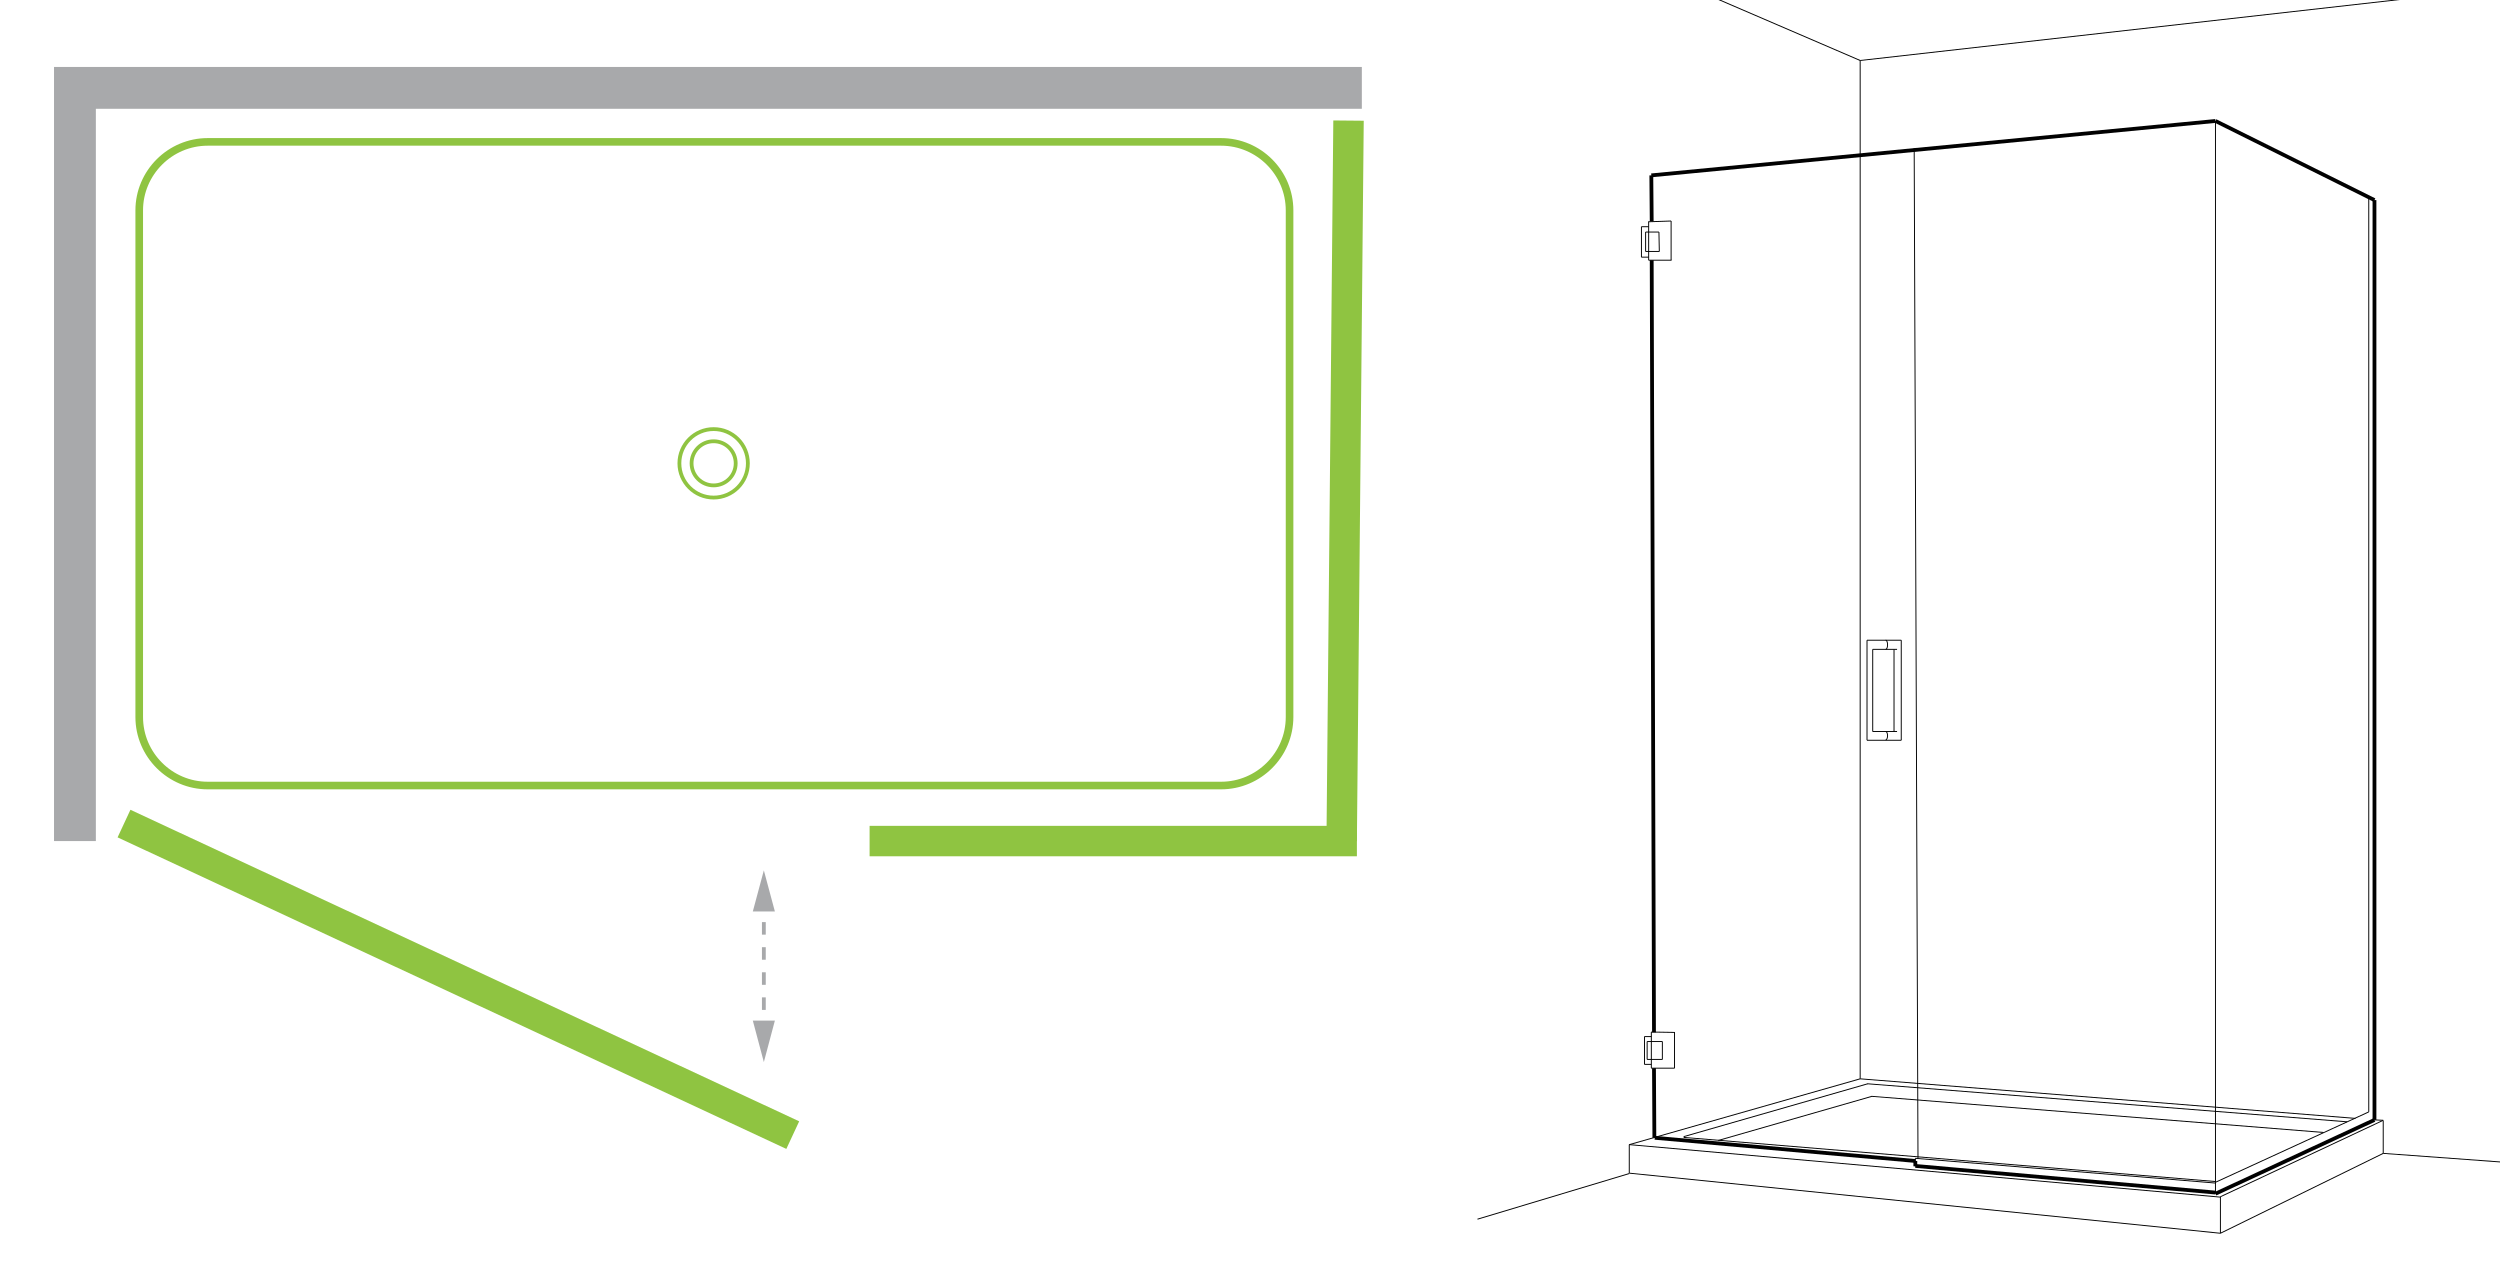 <?xml version="1.0" encoding="UTF-8"?>
<!-- Generator: Adobe Illustrator 26.0.2, SVG Export Plug-In . SVG Version: 6.00 Build 0)  -->
<svg xmlns="http://www.w3.org/2000/svg" xmlns:xlink="http://www.w3.org/1999/xlink" version="1.1" id="Layer_1" x="0px" y="0px" viewBox="0 0 657.2 337.9" style="enable-background:new 0 0 657.2 337.9;" xml:space="preserve">
<style type="text/css">
	.st0{fill:#FFFFFF;stroke:#000000;stroke-miterlimit:10;}
	.st1{fill:none;stroke:#A8A9AB;stroke-width:11;stroke-miterlimit:10;}
	.st2{fill:none;stroke:#8FC441;stroke-width:2;stroke-miterlimit:10;}
	.st3{display:none;}
	.st4{display:inline;fill:none;stroke:#010101;stroke-width:0.251;}
	.st5{display:inline;fill:none;stroke:#010101;stroke-width:0.25;}
	.st6{display:inline;fill:#FFFFFF;stroke:#010101;stroke-width:0.251;}
	.st7{display:inline;fill:none;stroke:#010101;}
	.st8{fill:none;stroke:#8FC441;stroke-miterlimit:10;}
	.st9{display:inline;fill:none;stroke:#010101;stroke-width:0.25;}
	.st10{fill:none;stroke:#8FC441;stroke-width:8;stroke-miterlimit:10;}
	.st11{display:inline;fill:none;stroke:#010101;stroke-width:0.273;}
	.st12{display:inline;fill:none;stroke:#010101;stroke-width:0.245;}
	.st13{display:inline;fill:none;stroke:#010101;stroke-width:0.318;}
	.st14{display:inline;fill:none;stroke:#010101;stroke-width:0.276;}
	.st15{fill:none;stroke:#A8A9AB;stroke-miterlimit:10;}
	.st16{fill:none;stroke:#A8A9AB;stroke-miterlimit:10;stroke-dasharray:3.298,3.298;}
	.st17{fill:#A8A9AB;}
	.st18{fill:none;stroke:#010101;}
	.st19{fill:none;stroke:#010101;stroke-width:0.25;}
</style>
<rect x="-7.1" y="-3.9" class="st0" width="672.6" height="347.4"></rect>
<image style="display:none;overflow:visible;" width="1920" height="1080" transform="matrix(1 0 0 1 -892.96 -361.099)">
</image>
<path class="st1" d="M41.6,234"></path>
<path class="st1" d="M349,221.1"></path>
<polyline class="st1" points="19.7,221.1 19.7,23.1 358,23.1 "></polyline>
<path class="st1" d="M227.3,221.1"></path>
<g>
	<path class="st2" d="M339,188.5c0,9.9-8.1,18-18,18H54.6c-9.9,0-18-8.1-18-18V55.3c0-9.9,8.1-18,18-18H321c9.9,0,18,8.1,18,18   V188.5z"></path>
</g>
<g class="st3">
	<path class="st4" d="M560.4,19.5c0-2.3,1.6-4.2,3.5-4.2c1.9,0,3.5,1.9,3.5,4.2c0,2.3-1.6,4.2-3.5,4.2   C561.9,23.8,560.4,21.9,560.4,19.5z"></path>
	<path class="st4" d="M564.6,15.4c0.2-0.1,0.5-0.1,0.8-0.1c1.9,0,3.5,1.9,3.5,4.2c0,2.3-1.6,4.2-3.5,4.2c-0.3,0-0.5,0-0.8-0.1"></path>
	<path class="st4" d="M560.4,30.6c0-2.3,1.6-4.2,3.5-4.2c1.9,0,3.5,1.9,3.5,4.2c0,2.3-1.6,4.2-3.5,4.2   C561.9,34.8,560.4,32.9,560.4,30.6z"></path>
	<path class="st4" d="M564.6,26.5c0.2-0.1,0.5-0.1,0.8-0.1c1.9,0,3.5,1.9,3.5,4.2c0,2.3-1.6,4.2-3.5,4.2c-0.3,0-0.5,0-0.8-0.1"></path>
	<line class="st5" x1="493.9" y1="35.9" x2="573.1" y2="25.9"></line>
	<line class="st5" x1="493.9" y1="32.6" x2="573.1" y2="22.3"></line>
	<path class="st6" d="M497.8,38.5c0-2.3,1.5-4.1,3.4-4.1c1.9,0,3.4,1.9,3.4,4.1c0,2.3-1.5,4.1-3.4,4.1   C499.4,42.6,497.8,40.8,497.8,38.5z"></path>
	<path class="st4" d="M502,34.4c0.2-0.1,0.5-0.1,0.7-0.1c1.9,0,3.4,1.9,3.4,4.1c0,2.3-1.5,4.1-3.4,4.1c-0.3,0-0.5,0-0.7-0.1"></path>
	<path class="st6" d="M497.8,28c0-2.3,1.5-4.1,3.4-4.1c1.9,0,3.4,1.9,3.4,4.1c0,2.3-1.5,4.1-3.4,4.1C499.4,32.1,497.8,30.3,497.8,28   z"></path>
	<path class="st4" d="M502,24c0.2-0.1,0.5-0.1,0.7-0.1c1.9,0,3.4,1.9,3.4,4.1c0,2.3-1.5,4.1-3.4,4.1c-0.3,0-0.5,0-0.7-0.1"></path>
	<line class="st5" x1="494" y1="19.1" x2="573.1" y2="7.2"></line>
	<line class="st5" x1="396" y1="-16.9" x2="369.4" y2="-27.1"></line>
	<line class="st5" x1="396" y1="-16.9" x2="398.1" y2="252.9"></line>
	<line class="st5" x1="482.2" y1="-34.4" x2="482.2" y2="267.8"></line>
	<line class="st5" x1="482.2" y1="267.8" x2="572.9" y2="286.5"></line>
	<line class="st5" x1="591.1" y1="292.6" x2="398.1" y2="252.9"></line>
	<line class="st7" x1="493.4" y1="262.6" x2="572.9" y2="278.3"></line>
	<line class="st5" x1="493.4" y1="262.6" x2="482.2" y2="267.8"></line>
	<line class="st7" x1="493.9" y1="23.9" x2="493.9" y2="262.6"></line>
	<line class="st5" x1="493.9" y1="-29.7" x2="493.9" y2="35.9"></line>
	<line class="st7" x1="493.8" y1="24.5" x2="573.2" y2="13.3"></line>
	<line class="st5" x1="398.1" y1="252.9" x2="369.9" y2="262.6"></line>
	<line class="st5" x1="572.9" y1="278.7" x2="572.9" y2="275.3"></line>
	<line class="st4" x1="573.2" y1="-52.9" x2="572.9" y2="286.5"></line>
	<line class="st4" x1="570.2" y1="139.4" x2="570.4" y2="180.4"></line>
	<line class="st4" x1="567.8" y1="139.4" x2="568.1" y2="180.4"></line>
	<line class="st4" x1="568.1" y1="180.4" x2="570.4" y2="180.4"></line>
	<line class="st4" x1="567.8" y1="139.4" x2="570.2" y2="139.4"></line>
	<line class="st4" x1="573" y1="171.1" x2="570.4" y2="171.2"></line>
	<line class="st4" x1="573" y1="173.6" x2="570.4" y2="173.8"></line>
	<line class="st4" x1="573" y1="147.3" x2="570.2" y2="147.3"></line>
	<line class="st4" x1="573" y1="144.6" x2="570.2" y2="144.6"></line>
	<path class="st5" d="M573.2-52.9c9.3-1.9,17.9-3.6,17.9-3.6"></path>
	<line class="st5" x1="396" y1="-16.9" x2="482.2" y2="-34.4"></line>
	<line class="st5" x1="482.2" y1="-34.4" x2="494.2" y2="-29.7"></line>
	<line class="st4" x1="591.1" y1="-56.5" x2="591.1" y2="292.6"></line>
	<line class="st5" x1="641.3" y1="-2.7" x2="707.8" y2="-12.7"></line>
	<line class="st5" x1="641.3" y1="-2.7" x2="640.7" y2="244.4"></line>
	<line class="st5" x1="591.2" y1="292.6" x2="640.7" y2="244.4"></line>
	<line class="st5" x1="640.7" y1="244.4" x2="707.8" y2="253"></line>
	<line class="st5" x1="591.1" y1="-56.5" x2="641.3" y2="-2.7"></line>
	<line class="st7" x1="573.2" y1="13.3" x2="572.9" y2="278.3"></line>
</g>
<circle class="st8" cx="187.6" cy="121.8" r="9"></circle>
<circle class="st8" cx="187.6" cy="121.8" r="5.8"></circle>
<g class="st3">
	
		<image style="display:inline;overflow:visible;" width="939" height="675" transform="matrix(1 0 0 1 -206.99 -160.35)">
	</image>
</g>
<image style="display:none;overflow:visible;" width="766" height="803" transform="matrix(1 0 0 1 -99.517 -58.48)">
</image>
<g class="st3">
	<line class="st5" x1="434.1" y1="45.4" x2="434.1" y2="53.4"></line>
	<line class="st5" x1="445.8" y1="44.2" x2="445.8" y2="52.5"></line>
	<line class="st5" x1="434.1" y1="45.3" x2="445.8" y2="44.2"></line>
	<line class="st5" x1="442.6" y1="46.5" x2="445.8" y2="46.2"></line>
	<line class="st5" x1="434.1" y1="47.3" x2="437.3" y2="47"></line>
	<line class="st5" x1="434.1" y1="53.4" x2="445.8" y2="52.5"></line>
	<line class="st5" x1="437.3" y1="49" x2="442.6" y2="48.5"></line>
	<line class="st5" x1="437.3" y1="47" x2="437.3" y2="49"></line>
	<line class="st5" x1="442.6" y1="48.5" x2="442.6" y2="46.5"></line>
	<line class="st5" x1="434.9" y1="295.4" x2="434.9" y2="287.3"></line>
	<line class="st5" x1="446.6" y1="296.5" x2="446.6" y2="288.2"></line>
	<line class="st5" x1="435.3" y1="295.4" x2="446.6" y2="296.3"></line>
	<line class="st5" x1="434.9" y1="295.4" x2="435.3" y2="295.4"></line>
	<line class="st5" x1="443.4" y1="294.1" x2="446.6" y2="294.3"></line>
	<line class="st5" x1="434.9" y1="293.4" x2="438.1" y2="293.7"></line>
	<line class="st5" x1="434.9" y1="291.5" x2="446.6" y2="292.4"></line>
	<line class="st5" x1="434.9" y1="287.3" x2="446.6" y2="288.2"></line>
	<line class="st9" x1="438.1" y1="293.7" x2="438.1" y2="291.7"></line>
	<line class="st5" x1="443.4" y1="292.2" x2="443.4" y2="294.1"></line>
	<line class="st7" x1="434.1" y1="45.5" x2="434.8" y2="295.4"></line>
	<line class="st7" x1="434.1" y1="45.5" x2="513.4" y2="37.8"></line>
	<line class="st5" x1="623" y1="0.4" x2="620.9" y2="298.7"></line>
	<line class="st5" x1="583.1" y1="319.9" x2="621.2" y2="298.7"></line>
	<line class="st5" x1="431.5" y1="304.6" x2="583.1" y2="319.9"></line>
	<line class="st5" x1="431.5" y1="304.6" x2="390.3" y2="317"></line>
	<line class="st5" x1="486.6" y1="15.6" x2="486.6" y2="280.5"></line>
	<line class="st5" x1="623" y1="0.4" x2="673.8" y2="-5.4"></line>
	<line class="st5" x1="486.4" y1="15.9" x2="513.4" y2="12.8"></line>
	<line class="st5" x1="486.6" y1="15.6" x2="390.3" y2="-25.9"></line>
	<line class="st5" x1="431.5" y1="296.3" x2="513.4" y2="303.6"></line>
	<line class="st7" x1="434.9" y1="295.4" x2="513.4" y2="302.3"></line>
	<line class="st5" x1="431.5" y1="304.6" x2="431.5" y2="296.3"></line>
	<line class="st5" x1="446.6" y1="292" x2="486.6" y2="280.5"></line>
	<line class="st5" x1="431.5" y1="296.3" x2="434.9" y2="295.4"></line>
	<line class="st5" x1="446.6" y1="293.8" x2="488.5" y2="281.8"></line>
	<line class="st5" x1="450.9" y1="296" x2="489.6" y2="284.9"></line>
	<line class="st5" x1="486.6" y1="280.5" x2="513.4" y2="282.7"></line>
	<line class="st5" x1="488.4" y1="281.8" x2="513.4" y2="283.8"></line>
	<line class="st5" x1="489.4" y1="284.9" x2="513.5" y2="286.8"></line>
	<line class="st5" x1="446.6" y1="295.7" x2="513.4" y2="301.2"></line>
	<line class="st5" x1="620.9" y1="298.7" x2="674.1" y2="302.7"></line>
	<line class="st5" x1="511.8" y1="170.1" x2="503.1" y2="170.1"></line>
	<line class="st5" x1="503.1" y1="170.1" x2="503.1" y2="195.3"></line>
	<line class="st5" x1="503.1" y1="195.3" x2="511.8" y2="195.3"></line>
	<line class="st5" x1="511.8" y1="195.3" x2="511.8" y2="170.1"></line>
	<line class="st5" x1="510.7" y1="172.4" x2="504.6" y2="172.4"></line>
	<line class="st5" x1="504.6" y1="172.4" x2="504.6" y2="193.1"></line>
	<line class="st5" x1="504.6" y1="193.1" x2="510.7" y2="193.1"></line>
	<line class="st5" x1="509.9" y1="172.4" x2="509.9" y2="193.1"></line>
	<path class="st5" d="M507.8,170.1c0.3,0,0.5,0.5,0.5,1.1c0,0.6-0.2,1.1-0.5,1.1"></path>
	<path class="st5" d="M507.9,193.1c0.3,0,0.5,0.5,0.5,1.1c0,0.6-0.2,1.1-0.5,1.1"></path>
	<line class="st5" x1="582.5" y1="-18.5" x2="582.5" y2="319.9"></line>
	<line class="st5" x1="513.4" y1="-9.4" x2="582.5" y2="-18.5"></line>
	<line class="st5" x1="513.4" y1="303.3" x2="513.4" y2="-9.4"></line>
	<line class="st7" x1="513.4" y1="302.3" x2="513.4" y2="37.8"></line>
	<line class="st5" x1="582.5" y1="-18.5" x2="623" y2="0.4"></line>
	<line class="st5" x1="513.4" y1="303.6" x2="513.4" y2="312.9"></line>
</g>
<line class="st10" x1="228.6" y1="221.1" x2="356.7" y2="221.1"></line>
<line class="st10" x1="354.5" y1="31.7" x2="352.7" y2="221.1"></line>
<g class="st3">
	<line class="st7" x1="434.5" y1="45.5" x2="435.2" y2="295.6"></line>
	<line class="st7" x1="434.5" y1="45.5" x2="523.3" y2="37"></line>
	<line class="st5" x1="523.3" y1="218" x2="523.3" y2="314.5"></line>
	<line class="st5" x1="582.6" y1="320.5" x2="620.9" y2="299.8"></line>
	<line class="st5" x1="431.8" y1="305.2" x2="582.6" y2="320.5"></line>
	<line class="st5" x1="431.8" y1="305.2" x2="389.3" y2="318.1"></line>
	<line class="st5" x1="488.7" y1="15.7" x2="488.7" y2="280.4"></line>
	<path class="st5" d="M623.1,0.5c28.8-3.3,50.8-5.8,50.8-5.8"></path>
	<path class="st5" d="M488.7,15.7c0,0,14.1-1.6,34.6-3.9"></path>
	<line class="st5" x1="488.7" y1="15.7" x2="389.3" y2="-27.1"></line>
	<line class="st5" x1="502.8" y1="38.5" x2="503.7" y2="301"></line>
	<line class="st7" x1="503.1" y1="302.9" x2="523.3" y2="304.7"></line>
	<line class="st5" x1="431.8" y1="296.7" x2="503.1" y2="303"></line>
	<line class="st7" x1="435.3" y1="295.7" x2="503.1" y2="301.7"></line>
	<line class="st5" x1="431.8" y1="305.2" x2="431.8" y2="296.7"></line>
	<line class="st5" x1="446.9" y1="292.4" x2="488.7" y2="280.4"></line>
	<path class="st5" d="M431.8,296.7c0,0,1.6-0.5,3.8-1.1"></path>
	<line class="st5" x1="446.9" y1="294.2" x2="490.7" y2="281.7"></line>
	<line class="st5" x1="451.9" y1="296.4" x2="491.8" y2="284.9"></line>
	<line class="st5" x1="488.7" y1="280.1" x2="523.3" y2="282.9"></line>
	<line class="st5" x1="490.6" y1="281.7" x2="523.3" y2="284.3"></line>
	<line class="st5" x1="491.7" y1="284.9" x2="523.3" y2="287.4"></line>
	<line class="st5" x1="503.1" y1="300.7" x2="523.3" y2="302.3"></line>
	<line class="st5" x1="446.9" y1="296" x2="521.9" y2="302.1"></line>
	<line class="st5" x1="503.1" y1="301" x2="503.1" y2="303.1"></line>
	<line class="st7" x1="503.1" y1="301.7" x2="503.1" y2="303.1"></line>
	<line class="st5" x1="499.4" y1="166.3" x2="490.5" y2="166.3"></line>
	<line class="st5" x1="490.5" y1="166.3" x2="490.5" y2="192.4"></line>
	<line class="st5" x1="490.5" y1="192.4" x2="499.4" y2="192.4"></line>
	<line class="st5" x1="499.4" y1="192.4" x2="499.4" y2="166.3"></line>
	<line class="st5" x1="498.3" y1="168.7" x2="492" y2="168.7"></line>
	<line class="st5" x1="492" y1="168.7" x2="492" y2="190.1"></line>
	<line class="st5" x1="492" y1="190.1" x2="498.3" y2="190.1"></line>
	<line class="st5" x1="497.5" y1="168.7" x2="497.5" y2="190.1"></line>
	<path class="st5" d="M495.4,166.3c0.3,0,0.5,0.5,0.5,1.2c0,0.7-0.2,1.2-0.5,1.2"></path>
	<path class="st5" d="M495.4,190.1c0.3,0,0.5,0.5,0.5,1.1c0,0.6-0.2,1.1-0.5,1.1"></path>
	<line class="st5" x1="623.1" y1="0.4" x2="620.9" y2="299.8"></line>
	<line class="st5" x1="620.9" y1="299.9" x2="674.1" y2="303.8"></line>
	<line class="st5" x1="582.6" y1="-17" x2="582.6" y2="320.5"></line>
	<line class="st7" x1="523.3" y1="37" x2="523.3" y2="304.8"></line>
	<line class="st5" x1="523.3" y1="-9" x2="523.3" y2="304.8"></line>
	<line class="st5" x1="523.3" y1="-9" x2="582.6" y2="-16.7"></line>
	<line class="st5" x1="582.6" y1="-17" x2="623.1" y2="0.4"></line>
	<line class="st5" x1="519.3" y1="49.9" x2="519.3" y2="55.8"></line>
	<line class="st5" x1="434.5" y1="45.5" x2="434.5" y2="53.6"></line>
	<line class="st5" x1="446.2" y1="44.4" x2="446.2" y2="52.7"></line>
	<line class="st5" x1="434.5" y1="45.5" x2="446.2" y2="44.4"></line>
	<line class="st5" x1="443" y1="46.7" x2="446.2" y2="46.4"></line>
	<line class="st5" x1="434.5" y1="47.5" x2="437.7" y2="47.2"></line>
	<line class="st5" x1="434.5" y1="53.6" x2="446.2" y2="52.7"></line>
	<line class="st5" x1="437.7" y1="49.2" x2="443" y2="48.7"></line>
	<line class="st5" x1="437.7" y1="47.2" x2="437.7" y2="49.1"></line>
	<line class="st5" x1="443" y1="48.7" x2="443" y2="46.7"></line>
	<line class="st5" x1="435.2" y1="295.6" x2="435.2" y2="287.6"></line>
	<line class="st5" x1="446.9" y1="296.7" x2="446.9" y2="288.4"></line>
	<line class="st5" x1="435.6" y1="295.6" x2="446.9" y2="296.5"></line>
	<line class="st5" x1="435.2" y1="295.6" x2="435.6" y2="295.6"></line>
	<line class="st5" x1="443.7" y1="294.3" x2="446.9" y2="294.6"></line>
	<line class="st5" x1="435.2" y1="293.6" x2="438.4" y2="293.9"></line>
	<line class="st5" x1="435.2" y1="291.7" x2="446.9" y2="292.6"></line>
	<line class="st5" x1="435.2" y1="287.6" x2="446.9" y2="288.4"></line>
	<line class="st9" x1="438.4" y1="293.9" x2="438.4" y2="292"></line>
	<line class="st5" x1="443.7" y1="292.4" x2="443.7" y2="294.3"></line>
	<line class="st5" x1="519.3" y1="49.9" x2="523.3" y2="49.6"></line>
	<line class="st5" x1="519.3" y1="55.8" x2="523.3" y2="55.5"></line>
</g>
<g class="st3">
	<line class="st7" x1="434.3" y1="45.4" x2="435" y2="295.4"></line>
	<line class="st7" x1="434.3" y1="45.4" x2="535.9" y2="35.6"></line>
	<line class="st5" x1="523" y1="217.7" x2="523" y2="314"></line>
	<line class="st5" x1="582.2" y1="320" x2="620.5" y2="299.4"></line>
	<line class="st5" x1="431.6" y1="304.7" x2="582.2" y2="320"></line>
	<line class="st5" x1="431.6" y1="304.7" x2="389.2" y2="317.6"></line>
	<line class="st5" x1="488.4" y1="15.7" x2="488.4" y2="280"></line>
	<line class="st5" x1="622.6" y1="0.5" x2="673.4" y2="-5.3"></line>
	<line class="st5" x1="488.4" y1="15.7" x2="535.8" y2="10.3"></line>
	<line class="st5" x1="488.4" y1="15.7" x2="389.2" y2="-27.1"></line>
	<line class="st5" x1="523" y1="215.5" x2="523" y2="218.2"></line>
	<line class="st5" x1="502.5" y1="38.4" x2="503.4" y2="300.6"></line>
	<line class="st7" x1="502.8" y1="302.4" x2="523" y2="304.2"></line>
	<line class="st5" x1="431.6" y1="296.3" x2="502.8" y2="302.6"></line>
	<line class="st7" x1="435.1" y1="295.3" x2="502.8" y2="301.3"></line>
	<line class="st5" x1="431.6" y1="304.7" x2="431.6" y2="296.3"></line>
	<line class="st5" x1="446.7" y1="291.9" x2="488.4" y2="280"></line>
	<line class="st5" x1="431.6" y1="296.3" x2="435.1" y2="295.3"></line>
	<line class="st5" x1="446.7" y1="293.8" x2="490.4" y2="281.3"></line>
	<line class="st5" x1="451.7" y1="295.9" x2="491.5" y2="284.5"></line>
	<line class="st5" x1="488.4" y1="279.7" x2="523.5" y2="282.5"></line>
	<line class="st5" x1="490.3" y1="281.2" x2="523" y2="283.8"></line>
	<line class="st5" x1="491.4" y1="284.5" x2="523" y2="287"></line>
	<line class="st5" x1="502.8" y1="300.2" x2="523" y2="301.9"></line>
	<line class="st5" x1="446.7" y1="295.5" x2="523.3" y2="301.8"></line>
	<line class="st5" x1="502.8" y1="300.6" x2="502.8" y2="302.7"></line>
	<line class="st7" x1="502.8" y1="301.3" x2="502.8" y2="302.7"></line>
	<line class="st7" x1="535.9" y1="218.2" x2="523" y2="218.2"></line>
	<line class="st5" x1="499.1" y1="166.1" x2="490.2" y2="166.1"></line>
	<line class="st5" x1="490.2" y1="166.1" x2="490.2" y2="192.1"></line>
	<line class="st5" x1="490.2" y1="192.1" x2="499.1" y2="192.1"></line>
	<line class="st5" x1="499.1" y1="192.1" x2="499.1" y2="166.1"></line>
	<line class="st5" x1="498" y1="168.4" x2="491.7" y2="168.4"></line>
	<line class="st5" x1="491.7" y1="168.4" x2="491.7" y2="189.8"></line>
	<line class="st5" x1="491.7" y1="189.8" x2="498" y2="189.8"></line>
	<line class="st5" x1="497.2" y1="168.4" x2="497.2" y2="189.8"></line>
	<path class="st5" d="M495.1,166.1c0.3,0,0.5,0.5,0.5,1.2c0,0.7-0.2,1.2-0.5,1.2"></path>
	<path class="st5" d="M495.1,189.8c0.3,0,0.5,0.5,0.5,1.1c0,0.6-0.2,1.1-0.5,1.1"></path>
	<line class="st5" x1="622.6" y1="0.6" x2="620.4" y2="299.4"></line>
	<line class="st5" x1="620.5" y1="299.4" x2="673.5" y2="303.4"></line>
	<line class="st5" x1="582.2" y1="-19.5" x2="582.2" y2="320"></line>
	<line class="st5" x1="534.8" y1="218.2" x2="523" y2="218.2"></line>
	<line class="st7" x1="523" y1="218.2" x2="523" y2="304.4"></line>
	<line class="st11" x1="523" y1="215.5" x2="535.8" y2="215.5"></line>
	<line class="st5" x1="535.8" y1="-13.4" x2="535.8" y2="218.2"></line>
	<line class="st7" x1="535.8" y1="34.9" x2="535.8" y2="218.2"></line>
	<line class="st5" x1="535.9" y1="-13.4" x2="582.2" y2="-19.5"></line>
	<line class="st5" x1="582.2" y1="-19.5" x2="622.6" y2="0.6"></line>
	<line class="st12" x1="434.3" y1="45.2" x2="434.3" y2="53.3"></line>
	<line class="st5" x1="446" y1="44.1" x2="446" y2="52.4"></line>
	<line class="st5" x1="434.3" y1="45.2" x2="446" y2="44.1"></line>
	<line class="st5" x1="442.8" y1="46.4" x2="446" y2="46.1"></line>
	<line class="st5" x1="434.3" y1="47.2" x2="437.5" y2="46.9"></line>
	<line class="st5" x1="434.3" y1="53.3" x2="446" y2="52.4"></line>
	<line class="st5" x1="437.5" y1="48.9" x2="442.8" y2="48.4"></line>
	<line class="st5" x1="437.5" y1="46.9" x2="437.5" y2="48.9"></line>
	<line class="st5" x1="442.8" y1="48.4" x2="442.8" y2="46.4"></line>
	<line class="st5" x1="435" y1="295.2" x2="435" y2="287.2"></line>
	<line class="st5" x1="446.7" y1="296.3" x2="446.7" y2="288"></line>
	<line class="st5" x1="435.4" y1="295.2" x2="446.7" y2="296.1"></line>
	<line class="st5" x1="435" y1="295.2" x2="435.4" y2="295.2"></line>
	<line class="st5" x1="443.5" y1="293.9" x2="446.7" y2="294.2"></line>
	<line class="st5" x1="435" y1="293.2" x2="438.2" y2="293.5"></line>
	<line class="st5" x1="435" y1="291.3" x2="446.7" y2="292.2"></line>
	<line class="st5" x1="435" y1="287.2" x2="446.7" y2="288"></line>
	<line class="st9" x1="438.2" y1="293.5" x2="438.2" y2="291.6"></line>
	<line class="st5" x1="443.5" y1="292" x2="443.5" y2="293.9"></line>
	<line class="st5" x1="531.8" y1="49.4" x2="531.8" y2="55.3"></line>
	<line class="st5" x1="531.8" y1="49.4" x2="535.8" y2="49.1"></line>
	<line class="st5" x1="531.8" y1="55.3" x2="535.8" y2="55"></line>
</g>
<g class="st3">
	<line class="st5" x1="582.1" y1="320.5" x2="620.5" y2="299.9"></line>
	<line class="st5" x1="622.6" y1="0.5" x2="620.5" y2="299.9"></line>
	<line class="st5" x1="620.5" y1="299.9" x2="673.6" y2="303.9"></line>
	<line class="st5" x1="582.1" y1="-17" x2="582.1" y2="320.5"></line>
	<line class="st5" x1="559" y1="-13.9" x2="559" y2="318.2"></line>
	<line class="st5" x1="559" y1="-13.9" x2="582.1" y2="-17"></line>
	<line class="st5" x1="582.1" y1="-17" x2="622.7" y2="0.5"></line>
	<line class="st13" x1="454" y1="43.4" x2="454.8" y2="298.8"></line>
	<line class="st7" x1="433.9" y1="45.5" x2="434.6" y2="297.2"></line>
	<line class="st7" x1="433.9" y1="45.5" x2="559" y2="33.5"></line>
	<line class="st5" x1="428.1" y1="304.9" x2="582" y2="320.5"></line>
	<line class="st5" x1="428.1" y1="305" x2="388.7" y2="316.9"></line>
	<line class="st5" x1="488.1" y1="15.7" x2="488.1" y2="280.4"></line>
	<line class="st5" x1="622.6" y1="0.5" x2="673.6" y2="-5.3"></line>
	<line class="st5" x1="488.1" y1="15.7" x2="559" y2="7.7"></line>
	<line class="st5" x1="488.1" y1="15.7" x2="388.7" y2="-27.1"></line>
	<line class="st5" x1="522.2" y1="37" x2="523.2" y2="302.3"></line>
	<line class="st7" x1="522.7" y1="304.8" x2="559" y2="308"></line>
	<line class="st7" x1="434.3" y1="297" x2="454.8" y2="298.8"></line>
	<line class="st5" x1="428.1" y1="297.5" x2="559" y2="309.1"></line>
	<line class="st7" x1="454.7" y1="297.5" x2="522.6" y2="303.5"></line>
	<line class="st5" x1="428.1" y1="304.9" x2="428.1" y2="297.5"></line>
	<path class="st5" d="M456,289.6c5.9-1.7,32.1-9.1,32.1-9.1"></path>
	<line class="st5" x1="428.1" y1="297.5" x2="454.8" y2="289.9"></line>
	<path class="st5" d="M461.3,290c10.2-2.9,28.8-8.3,28.8-8.3"></path>
	<line class="st5" x1="442.3" y1="295.4" x2="454.7" y2="291.9"></line>
	<path class="st5" d="M466.5,292.1c10.7-3.1,24.7-7.1,24.7-7.1"></path>
	<line class="st5" x1="451.3" y1="296.4" x2="454.7" y2="295.4"></line>
	<line class="st5" x1="488.1" y1="280.4" x2="559" y2="286"></line>
	<line class="st5" x1="490" y1="281.7" x2="559" y2="287.2"></line>
	<line class="st5" x1="491.1" y1="285" x2="559" y2="290.4"></line>
	<line class="st5" x1="522.7" y1="302.7" x2="559" y2="305.7"></line>
	<line class="st14" x1="434.8" y1="295.4" x2="454.7" y2="297.1"></line>
	<line class="st5" x1="466.5" y1="297.7" x2="559" y2="305.3"></line>
	<line class="st5" x1="442.3" y1="295.7" x2="454.7" y2="296.7"></line>
	<line class="st5" x1="522.7" y1="302.7" x2="522.7" y2="304.9"></line>
	<line class="st5" x1="518.9" y1="166.4" x2="510" y2="166.4"></line>
	<line class="st5" x1="510" y1="166.4" x2="510" y2="192.4"></line>
	<line class="st5" x1="510" y1="192.4" x2="518.9" y2="192.4"></line>
	<line class="st5" x1="518.9" y1="192.4" x2="518.9" y2="166.4"></line>
	<line class="st5" x1="517.8" y1="168.7" x2="511.4" y2="168.7"></line>
	<line class="st5" x1="511.4" y1="168.7" x2="511.4" y2="190.2"></line>
	<line class="st5" x1="511.4" y1="190.2" x2="517.8" y2="190.2"></line>
	<line class="st5" x1="517" y1="168.7" x2="517" y2="190.2"></line>
	<path class="st5" d="M514.8,166.4c0.3,0,0.5,0.5,0.5,1.2c0,0.7-0.2,1.2-0.5,1.2"></path>
	<path class="st5" d="M514.9,190.2c0.3,0,0.5,0.5,0.5,1.1c0,0.6-0.2,1.1-0.5,1.1"></path>
	<line class="st7" x1="522.6" y1="303.5" x2="522.6" y2="304.8"></line>
	<line class="st5" x1="454" y1="43.7" x2="454" y2="51.8"></line>
	<line class="st5" x1="465.7" y1="42.6" x2="465.7" y2="50.9"></line>
	<line class="st5" x1="454" y1="43.7" x2="465.7" y2="42.6"></line>
	<line class="st5" x1="462.5" y1="44.9" x2="465.7" y2="44.6"></line>
	<line class="st5" x1="452.8" y1="45.7" x2="457.2" y2="45.3"></line>
	<line class="st5" x1="448.4" y1="52.2" x2="465.7" y2="50.9"></line>
	<line class="st5" x1="457.2" y1="47.4" x2="462.5" y2="46.9"></line>
	<line class="st5" x1="457.2" y1="45.4" x2="457.2" y2="47.3"></line>
	<line class="st5" x1="462.5" y1="46.9" x2="462.5" y2="44.9"></line>
	<line class="st5" x1="454.8" y1="297.5" x2="454.8" y2="289.5"></line>
	<line class="st5" x1="466.5" y1="298.6" x2="466.5" y2="290.4"></line>
	<line class="st5" x1="455.2" y1="297.6" x2="466.5" y2="298.5"></line>
	<line class="st5" x1="454.8" y1="297.5" x2="455.2" y2="297.6"></line>
	<line class="st5" x1="463.3" y1="296.3" x2="466.5" y2="296.5"></line>
	<line class="st5" x1="454.8" y1="295.6" x2="458" y2="295.8"></line>
	<line class="st5" x1="454.8" y1="293.6" x2="466.5" y2="294.6"></line>
	<line class="st5" x1="454.8" y1="289.5" x2="466.5" y2="290.4"></line>
	<line class="st9" x1="458" y1="295.9" x2="458" y2="293.9"></line>
	<line class="st5" x1="463.3" y1="294.3" x2="463.3" y2="296.3"></line>
	<path class="st7" d="M450.1,22.7"></path>
	<line class="st5" x1="448.4" y1="52.2" x2="448.4" y2="44.1"></line>
	<line class="st5" x1="452.8" y1="51.9" x2="452.8" y2="45.9"></line>
	<line class="st5" x1="554.9" y1="48.1" x2="554.9" y2="54"></line>
	<line class="st5" x1="554.9" y1="48.1" x2="559" y2="47.8"></line>
	<line class="st5" x1="554.9" y1="54" x2="559" y2="53.7"></line>
	<line class="st5" x1="437.9" y1="57" x2="437.9" y2="62.9"></line>
	<line class="st5" x1="433.9" y1="57.3" x2="437.9" y2="57"></line>
	<line class="st5" x1="433.9" y1="63.1" x2="437.9" y2="62.9"></line>
	<line class="st7" x1="559" y1="33.5" x2="559" y2="308"></line>
</g>
<line class="st10" x1="208.4" y1="298.4" x2="32.6" y2="216.5"></line>
<g>
	<g>
		<line class="st15" x1="200.8" y1="237.6" x2="200.8" y2="239.1"></line>
		<line class="st16" x1="200.8" y1="242.4" x2="200.8" y2="267.2"></line>
		<line class="st15" x1="200.8" y1="268.8" x2="200.8" y2="270.3"></line>
		<g>
			<polygon class="st17" points="197.9,239.6 200.8,228.8 203.7,239.6    "></polygon>
		</g>
		<g>
			<polygon class="st17" points="197.9,268.3 200.8,279.2 203.7,268.3    "></polygon>
		</g>
	</g>
</g>
<g class="st3">
	<line class="st7" x1="434.1" y1="45.2" x2="434.9" y2="296.8"></line>
	<line class="st7" x1="434.2" y1="45.2" x2="581.7" y2="31"></line>
	<line class="st7" x1="581.7" y1="31" x2="623.2" y2="51.7"></line>
	<line class="st7" x1="623.2" y1="51.7" x2="623.2" y2="292.1"></line>
	<line class="st5" x1="625.4" y1="292.3" x2="625.4" y2="300.9"></line>
	<line class="st7" x1="581.7" y1="311.5" x2="623.2" y2="292.1"></line>
	<line class="st5" x1="582.9" y1="312.3" x2="625.5" y2="292.3"></line>
	<line class="st5" x1="581.7" y1="308.5" x2="623.2" y2="289.5"></line>
	<line class="st5" x1="428.4" y1="306.1" x2="582.9" y2="321.8"></line>
	<line class="st5" x1="428.4" y1="306.2" x2="388.7" y2="318.2"></line>
	<line class="st5" x1="488.7" y1="15.2" x2="488.7" y2="281.5"></line>
	<line class="st5" x1="488.7" y1="15.2" x2="683.3" y2="-6.8"></line>
	<line class="st5" x1="488.7" y1="15.2" x2="388.7" y2="-27.9"></line>
	<line class="st5" x1="581.7" y1="31" x2="581.7" y2="311.5"></line>
	<line class="st5" x1="502.9" y1="38.1" x2="503.8" y2="302.2"></line>
	<line class="st7" x1="503.2" y1="304.2" x2="581.7" y2="311.2"></line>
	<line class="st5" x1="428.4" y1="298.6" x2="582.9" y2="312.3"></line>
	<line class="st7" x1="435" y1="296.9" x2="503.2" y2="302.9"></line>
	<line class="st5" x1="428.4" y1="306.1" x2="428.4" y2="298.6"></line>
	<line class="st5" x1="446.7" y1="293.4" x2="488.7" y2="281.5"></line>
	<line class="st5" x1="428.4" y1="298.6" x2="435.3" y2="296.6"></line>
	<line class="st5" x1="446.7" y1="295.4" x2="490.7" y2="282.8"></line>
	<line class="st5" x1="451.7" y1="297.5" x2="491.8" y2="286"></line>
	<line class="st5" x1="623.2" y1="292.1" x2="625.4" y2="292.3"></line>
	<line class="st5" x1="488.7" y1="281.5" x2="618.2" y2="291.7"></line>
	<line class="st5" x1="490.6" y1="282.7" x2="616" y2="292.7"></line>
	<line class="st5" x1="491.7" y1="286" x2="609.9" y2="295.4"></line>
	<line class="st5" x1="503.2" y1="302.2" x2="581.7" y2="308.6"></line>
	<line class="st5" x1="446.7" y1="297.1" x2="581.7" y2="308.2"></line>
	<line class="st5" x1="503.2" y1="302.2" x2="503.2" y2="304.3"></line>
	<line class="st7" x1="503.2" y1="302.9" x2="503.2" y2="304.3"></line>
	<line class="st5" x1="625.4" y1="300.9" x2="683.8" y2="305.2"></line>
	<line class="st5" x1="499.5" y1="166.7" x2="490.5" y2="166.7"></line>
	<line class="st5" x1="490.5" y1="166.7" x2="490.5" y2="192.9"></line>
	<line class="st5" x1="490.5" y1="192.9" x2="499.5" y2="192.9"></line>
	<line class="st5" x1="499.5" y1="192.9" x2="499.5" y2="166.7"></line>
	<line class="st5" x1="498.4" y1="169.1" x2="492" y2="169.1"></line>
	<line class="st5" x1="492" y1="169.1" x2="492" y2="190.7"></line>
	<line class="st5" x1="492" y1="190.7" x2="498.4" y2="190.7"></line>
	<line class="st5" x1="497.6" y1="169.1" x2="497.6" y2="190.7"></line>
	<path class="st5" d="M495.4,166.7c0.3,0,0.5,0.5,0.5,1.2c0,0.7-0.2,1.2-0.5,1.2"></path>
	<path class="st5" d="M495.4,190.7c0.3,0,0.5,0.5,0.5,1.1c0,0.6-0.2,1.1-0.5,1.1"></path>
	<line class="st5" x1="582.9" y1="312.3" x2="582.9" y2="321.8"></line>
	<line class="st5" x1="582.9" y1="321.8" x2="625.4" y2="300.9"></line>
	<line class="st12" x1="434.6" y1="45.4" x2="434.6" y2="53.5"></line>
	<line class="st5" x1="446.4" y1="44.3" x2="446.4" y2="52.6"></line>
	<line class="st5" x1="434.6" y1="45.4" x2="446.4" y2="44.3"></line>
	<line class="st5" x1="443.2" y1="46.6" x2="446.4" y2="46.3"></line>
	<line class="st5" x1="434.6" y1="47.4" x2="437.8" y2="47.1"></line>
	<line class="st5" x1="434.6" y1="53.5" x2="446.4" y2="52.6"></line>
	<line class="st5" x1="437.8" y1="49.1" x2="443.2" y2="48.6"></line>
	<line class="st5" x1="437.8" y1="47.1" x2="437.8" y2="49"></line>
	<line class="st5" x1="443.2" y1="48.6" x2="443.2" y2="46.6"></line>
	<line class="st5" x1="446.7" y1="297.9" x2="446.7" y2="289.6"></line>
	<line class="st5" x1="435.3" y1="296.8" x2="446.7" y2="297.8"></line>
	<line class="st5" x1="434.9" y1="296.8" x2="435.3" y2="296.8"></line>
	<line class="st5" x1="443.5" y1="295.5" x2="446.7" y2="295.8"></line>
	<line class="st5" x1="434.9" y1="294.8" x2="438.1" y2="295.1"></line>
	<line class="st5" x1="434.9" y1="292.9" x2="446.7" y2="293.8"></line>
	<line class="st5" x1="434.9" y1="288.7" x2="446.7" y2="289.6"></line>
	<line class="st9" x1="438.1" y1="295.1" x2="438.1" y2="293.1"></line>
	<line class="st5" x1="443.5" y1="293.6" x2="443.5" y2="295.5"></line>
	<line class="st5" x1="619.1" y1="72.9" x2="619.1" y2="78.8"></line>
	<line class="st5" x1="434.9" y1="288.7" x2="434.9" y2="296.8"></line>
	<line class="st5" x1="619.1" y1="72.9" x2="623.2" y2="74.8"></line>
	<line class="st5" x1="619.1" y1="78.8" x2="623.2" y2="80.7"></line>
</g>
<g class="st3">
	<line class="st7" x1="433.3" y1="45.5" x2="581.4" y2="31.2"></line>
	<line class="st7" x1="581.4" y1="31.2" x2="623" y2="52"></line>
	<line class="st7" x1="623" y1="52" x2="623" y2="213.6"></line>
	<line class="st7" x1="623" y1="213.6" x2="581.4" y2="220.1"></line>
	<line class="st5" x1="629.5" y1="214.2" x2="592.1" y2="220.1"></line>
	<line class="st5" x1="581.4" y1="220.1" x2="569.4" y2="220.1"></line>
	<line class="st5" x1="569.4" y1="220.1" x2="569.4" y2="321.5"></line>
	<line class="st7" x1="569.4" y1="220.1" x2="569.4" y2="311.4"></line>
	<line class="st5" x1="629.5" y1="214.2" x2="628.9" y2="300.9"></line>
	<line class="st5" x1="592.1" y1="324" x2="628.9" y2="300.9"></line>
	<line class="st5" x1="430.6" y1="307.7" x2="592.1" y2="324"></line>
	<line class="st5" x1="430.6" y1="307.7" x2="387.7" y2="320.7"></line>
	<line class="st5" x1="488.1" y1="15.4" x2="488.1" y2="282.6"></line>
	<line class="st5" x1="488.1" y1="15.4" x2="683.4" y2="-6.7"></line>
	<line class="st5" x1="488.1" y1="15.4" x2="387.7" y2="-27.9"></line>
	<line class="st5" x1="581.4" y1="31.2" x2="581.4" y2="217.5"></line>
	<line class="st5" x1="569.4" y1="217.5" x2="581.4" y2="217.5"></line>
	<line class="st5" x1="569.4" y1="217.5" x2="569.4" y2="220.1"></line>
	<line class="st5" x1="581.4" y1="217.5" x2="581.4" y2="220.1"></line>
	<line class="st5" x1="581.4" y1="217.5" x2="623" y2="211.6"></line>
	<line class="st5" x1="502.3" y1="38.3" x2="503.3" y2="303.5"></line>
	<line class="st7" x1="502.6" y1="305.5" x2="569.4" y2="311.4"></line>
	<line class="st5" x1="430.6" y1="299.1" x2="502.6" y2="305.5"></line>
	<line class="st7" x1="434.2" y1="298.1" x2="502.6" y2="304.2"></line>
	<line class="st5" x1="430.6" y1="307.7" x2="430.6" y2="299.1"></line>
	<line class="st5" x1="446.2" y1="294.6" x2="488.1" y2="282.6"></line>
	<line class="st5" x1="430.6" y1="299.1" x2="434.8" y2="297.9"></line>
	<line class="st5" x1="446.2" y1="296.5" x2="490.1" y2="283.9"></line>
	<line class="st5" x1="450.9" y1="298.8" x2="491.2" y2="287.2"></line>
	<line class="st5" x1="488.1" y1="282.6" x2="569.4" y2="289.1"></line>
	<line class="st5" x1="490" y1="283.9" x2="569.4" y2="290.2"></line>
	<line class="st5" x1="491.1" y1="287.2" x2="569.4" y2="293.4"></line>
	<line class="st5" x1="502.6" y1="303.4" x2="569.4" y2="308.9"></line>
	<line class="st5" x1="446.2" y1="298.4" x2="569.4" y2="308.5"></line>
	<line class="st5" x1="502.6" y1="303.5" x2="502.6" y2="305.6"></line>
	<line class="st7" x1="502.6" y1="304.2" x2="502.6" y2="305.6"></line>
	<line class="st5" x1="628.9" y1="300.9" x2="683.9" y2="305"></line>
	<line class="st7" x1="581.4" y1="220.1" x2="569.4" y2="220.1"></line>
	<line class="st5" x1="592.1" y1="220.1" x2="581.4" y2="220.1"></line>
	<line class="st5" x1="623" y1="213.7" x2="629.5" y2="214.1"></line>
	<line class="st5" x1="498.9" y1="167.5" x2="489.9" y2="167.5"></line>
	<line class="st5" x1="489.9" y1="167.5" x2="489.9" y2="193.8"></line>
	<line class="st5" x1="489.9" y1="193.8" x2="498.9" y2="193.8"></line>
	<line class="st5" x1="498.9" y1="193.8" x2="498.9" y2="167.5"></line>
	<line class="st5" x1="497.8" y1="169.8" x2="491.4" y2="169.8"></line>
	<line class="st5" x1="491.4" y1="169.8" x2="491.4" y2="191.5"></line>
	<line class="st5" x1="491.4" y1="191.5" x2="497.8" y2="191.5"></line>
	<line class="st5" x1="497" y1="169.8" x2="497" y2="191.5"></line>
	<path class="st5" d="M494.8,167.5c0.3,0,0.5,0.5,0.5,1.2c0,0.7-0.2,1.2-0.5,1.2"></path>
	<path class="st5" d="M494.8,191.5c0.3,0,0.5,0.5,0.5,1.1c0,0.6-0.2,1.1-0.5,1.1"></path>
	<line class="st7" x1="433.6" y1="45.4" x2="434.4" y2="298"></line>
	<line class="st12" x1="434.1" y1="45.6" x2="434.1" y2="53.8"></line>
	<line class="st5" x1="445.9" y1="44.5" x2="445.9" y2="52.9"></line>
	<line class="st5" x1="434.1" y1="45.6" x2="445.9" y2="44.5"></line>
	<line class="st5" x1="442.7" y1="46.8" x2="445.9" y2="46.5"></line>
	<line class="st5" x1="434.1" y1="47.6" x2="437.3" y2="47.3"></line>
	<line class="st5" x1="434.1" y1="53.8" x2="445.9" y2="52.9"></line>
	<line class="st5" x1="437.3" y1="49.3" x2="442.7" y2="48.8"></line>
	<line class="st5" x1="437.3" y1="47.3" x2="437.3" y2="49.3"></line>
	<line class="st5" x1="442.7" y1="48.8" x2="442.7" y2="46.8"></line>
	<line class="st5" x1="446.2" y1="299.1" x2="446.2" y2="290.7"></line>
	<line class="st5" x1="434.8" y1="298" x2="446.2" y2="298.9"></line>
	<line class="st5" x1="434.4" y1="298" x2="434.8" y2="298"></line>
	<line class="st5" x1="443" y1="296.7" x2="446.2" y2="296.9"></line>
	<line class="st5" x1="434.4" y1="296" x2="437.6" y2="296.2"></line>
	<line class="st5" x1="434.4" y1="294" x2="446.2" y2="295"></line>
	<line class="st5" x1="434.4" y1="289.9" x2="446.2" y2="290.7"></line>
	<line class="st9" x1="437.6" y1="296.3" x2="437.6" y2="294.3"></line>
	<line class="st5" x1="443" y1="294.7" x2="443" y2="296.7"></line>
	<line class="st5" x1="434.4" y1="289.9" x2="434.4" y2="298"></line>
	<line class="st5" x1="619" y1="73" x2="619" y2="78.9"></line>
	<line class="st5" x1="619" y1="73" x2="623" y2="74.9"></line>
	<line class="st5" x1="619" y1="78.9" x2="623" y2="80.8"></line>
	<line class="st5" x1="592.1" y1="220.1" x2="592.1" y2="324"></line>
</g>
<g>
	<line class="st18" x1="434.8" y1="280.8" x2="434.9" y2="299.1"></line>
	<line class="st18" x1="434.2" y1="68.4" x2="434.8" y2="271.4"></line>
	<line class="st18" x1="434.1" y1="46.1" x2="434.2" y2="58.2"></line>
	<line class="st18" x1="434.1" y1="46.1" x2="582.4" y2="31.8"></line>
	<line class="st18" x1="582.4" y1="31.8" x2="624.2" y2="52.6"></line>
	<line class="st18" x1="624.2" y1="52.6" x2="624.2" y2="294.4"></line>
	<line class="st19" x1="626.5" y1="294.6" x2="626.5" y2="303.2"></line>
	<line class="st18" x1="582.4" y1="313.8" x2="624.2" y2="294.4"></line>
	<line class="st19" x1="583.7" y1="314.6" x2="626.5" y2="294.5"></line>
	<line class="st19" x1="582.4" y1="310.8" x2="622.7" y2="292.3"></line>
	<line class="st19" x1="428.3" y1="308.4" x2="583.7" y2="324.2"></line>
	<line class="st19" x1="428.3" y1="308.5" x2="388.4" y2="320.5"></line>
	<line class="st19" x1="489" y1="15.9" x2="489" y2="283.6"></line>
	<line class="st19" x1="489" y1="15.9" x2="684.6" y2="-6.2"></line>
	<line class="st19" x1="489" y1="15.9" x2="388.4" y2="-27.4"></line>
	<line class="st19" x1="582.4" y1="31.8" x2="582.4" y2="313.8"></line>
	<line class="st19" x1="622.7" y1="292.3" x2="622.7" y2="51.9"></line>
	<line class="st19" x1="503.2" y1="38.9" x2="504.2" y2="304.5"></line>
	<line class="st18" x1="503.5" y1="306.5" x2="582.4" y2="313.5"></line>
	<line class="st19" x1="428.3" y1="300.9" x2="583.7" y2="314.7"></line>
	<line class="st18" x1="435" y1="299.1" x2="503.5" y2="305.2"></line>
	<line class="st19" x1="428.3" y1="308.4" x2="428.3" y2="300.9"></line>
	<line class="st19" x1="428.3" y1="300.9" x2="489" y2="283.6"></line>
	<line class="st19" x1="442.6" y1="298.8" x2="491" y2="284.9"></line>
	<line class="st19" x1="451.7" y1="299.8" x2="492.1" y2="288.2"></line>
	<line class="st19" x1="624.2" y1="294.4" x2="626.5" y2="294.5"></line>
	<line class="st19" x1="489" y1="283.6" x2="619.2" y2="294"></line>
	<line class="st19" x1="490.9" y1="284.9" x2="617" y2="294.9"></line>
	<line class="st19" x1="492" y1="288.2" x2="610.8" y2="297.7"></line>
	<line class="st19" x1="503.5" y1="304.5" x2="582.4" y2="311"></line>
	<line class="st19" x1="442.6" y1="299" x2="582.4" y2="310.6"></line>
	<line class="st19" x1="503.5" y1="304.5" x2="503.5" y2="306.6"></line>
	<line class="st18" x1="503.5" y1="305.2" x2="503.5" y2="306.6"></line>
	<line class="st19" x1="626.5" y1="303.2" x2="685.2" y2="307.5"></line>
	<line class="st19" x1="434.1" y1="271.3" x2="434.1" y2="280.8"></line>
	<line class="st19" x1="440.2" y1="280.8" x2="440.2" y2="271.3"></line>
	<line class="st19" x1="440.2" y1="280.8" x2="434.1" y2="280.8"></line>
	<line class="st19" x1="440.2" y1="271.4" x2="434.1" y2="271.3"></line>
	<line class="st19" x1="433" y1="273.8" x2="437" y2="273.8"></line>
	<line class="st19" x1="437" y1="273.8" x2="437" y2="278.5"></line>
	<line class="st19" x1="437" y1="278.5" x2="433" y2="278.5"></line>
	<line class="st19" x1="432.3" y1="272.5" x2="432.3" y2="279.8"></line>
	<line class="st19" x1="432.3" y1="279.8" x2="434.1" y2="279.8"></line>
	<line class="st19" x1="432.3" y1="272.5" x2="434.1" y2="272.5"></line>
	<line class="st19" x1="433" y1="273.8" x2="433" y2="278.5"></line>
	<line class="st19" x1="439.4" y1="68.4" x2="433.4" y2="68.4"></line>
	<line class="st19" x1="436.1" y1="61" x2="436.2" y2="66.1"></line>
	<line class="st19" x1="436.2" y1="66.1" x2="432.6" y2="66.1"></line>
	<line class="st19" x1="432.6" y1="66.1" x2="432.6" y2="61"></line>
	<line class="st19" x1="432.6" y1="61" x2="436.1" y2="61"></line>
	<line class="st19" x1="433.4" y1="59.6" x2="431.5" y2="59.6"></line>
	<line class="st19" x1="431.5" y1="59.6" x2="431.5" y2="67.6"></line>
	<line class="st19" x1="431.5" y1="67.6" x2="433.4" y2="67.6"></line>
	<line class="st19" x1="433.4" y1="58.2" x2="433.4" y2="68.4"></line>
	<line class="st19" x1="439.3" y1="68.4" x2="439.3" y2="58.1"></line>
	<line class="st19" x1="499.8" y1="168.3" x2="490.8" y2="168.3"></line>
	<line class="st19" x1="490.8" y1="168.3" x2="490.8" y2="194.6"></line>
	<line class="st19" x1="490.8" y1="194.6" x2="499.8" y2="194.6"></line>
	<line class="st19" x1="499.8" y1="194.6" x2="499.8" y2="168.3"></line>
	<line class="st19" x1="498.7" y1="170.7" x2="492.3" y2="170.7"></line>
	<line class="st19" x1="492.3" y1="170.7" x2="492.3" y2="192.3"></line>
	<line class="st19" x1="492.3" y1="192.3" x2="498.7" y2="192.3"></line>
	<line class="st19" x1="497.9" y1="170.7" x2="497.9" y2="192.3"></line>
	<path class="st19" d="M495.7,168.3c0.3,0,0.5,0.5,0.5,1.2c0,0.7-0.2,1.2-0.5,1.2"></path>
	<path class="st19" d="M495.7,192.3c0.3,0,0.5,0.5,0.5,1.1c0,0.6-0.2,1.1-0.5,1.1"></path>
	<line class="st19" x1="439.3" y1="58.1" x2="433.4" y2="58.3"></line>
	<line class="st19" x1="583.7" y1="314.6" x2="583.7" y2="324.2"></line>
	<line class="st19" x1="583.7" y1="324.2" x2="626.5" y2="303.2"></line>
</g>
</svg>
